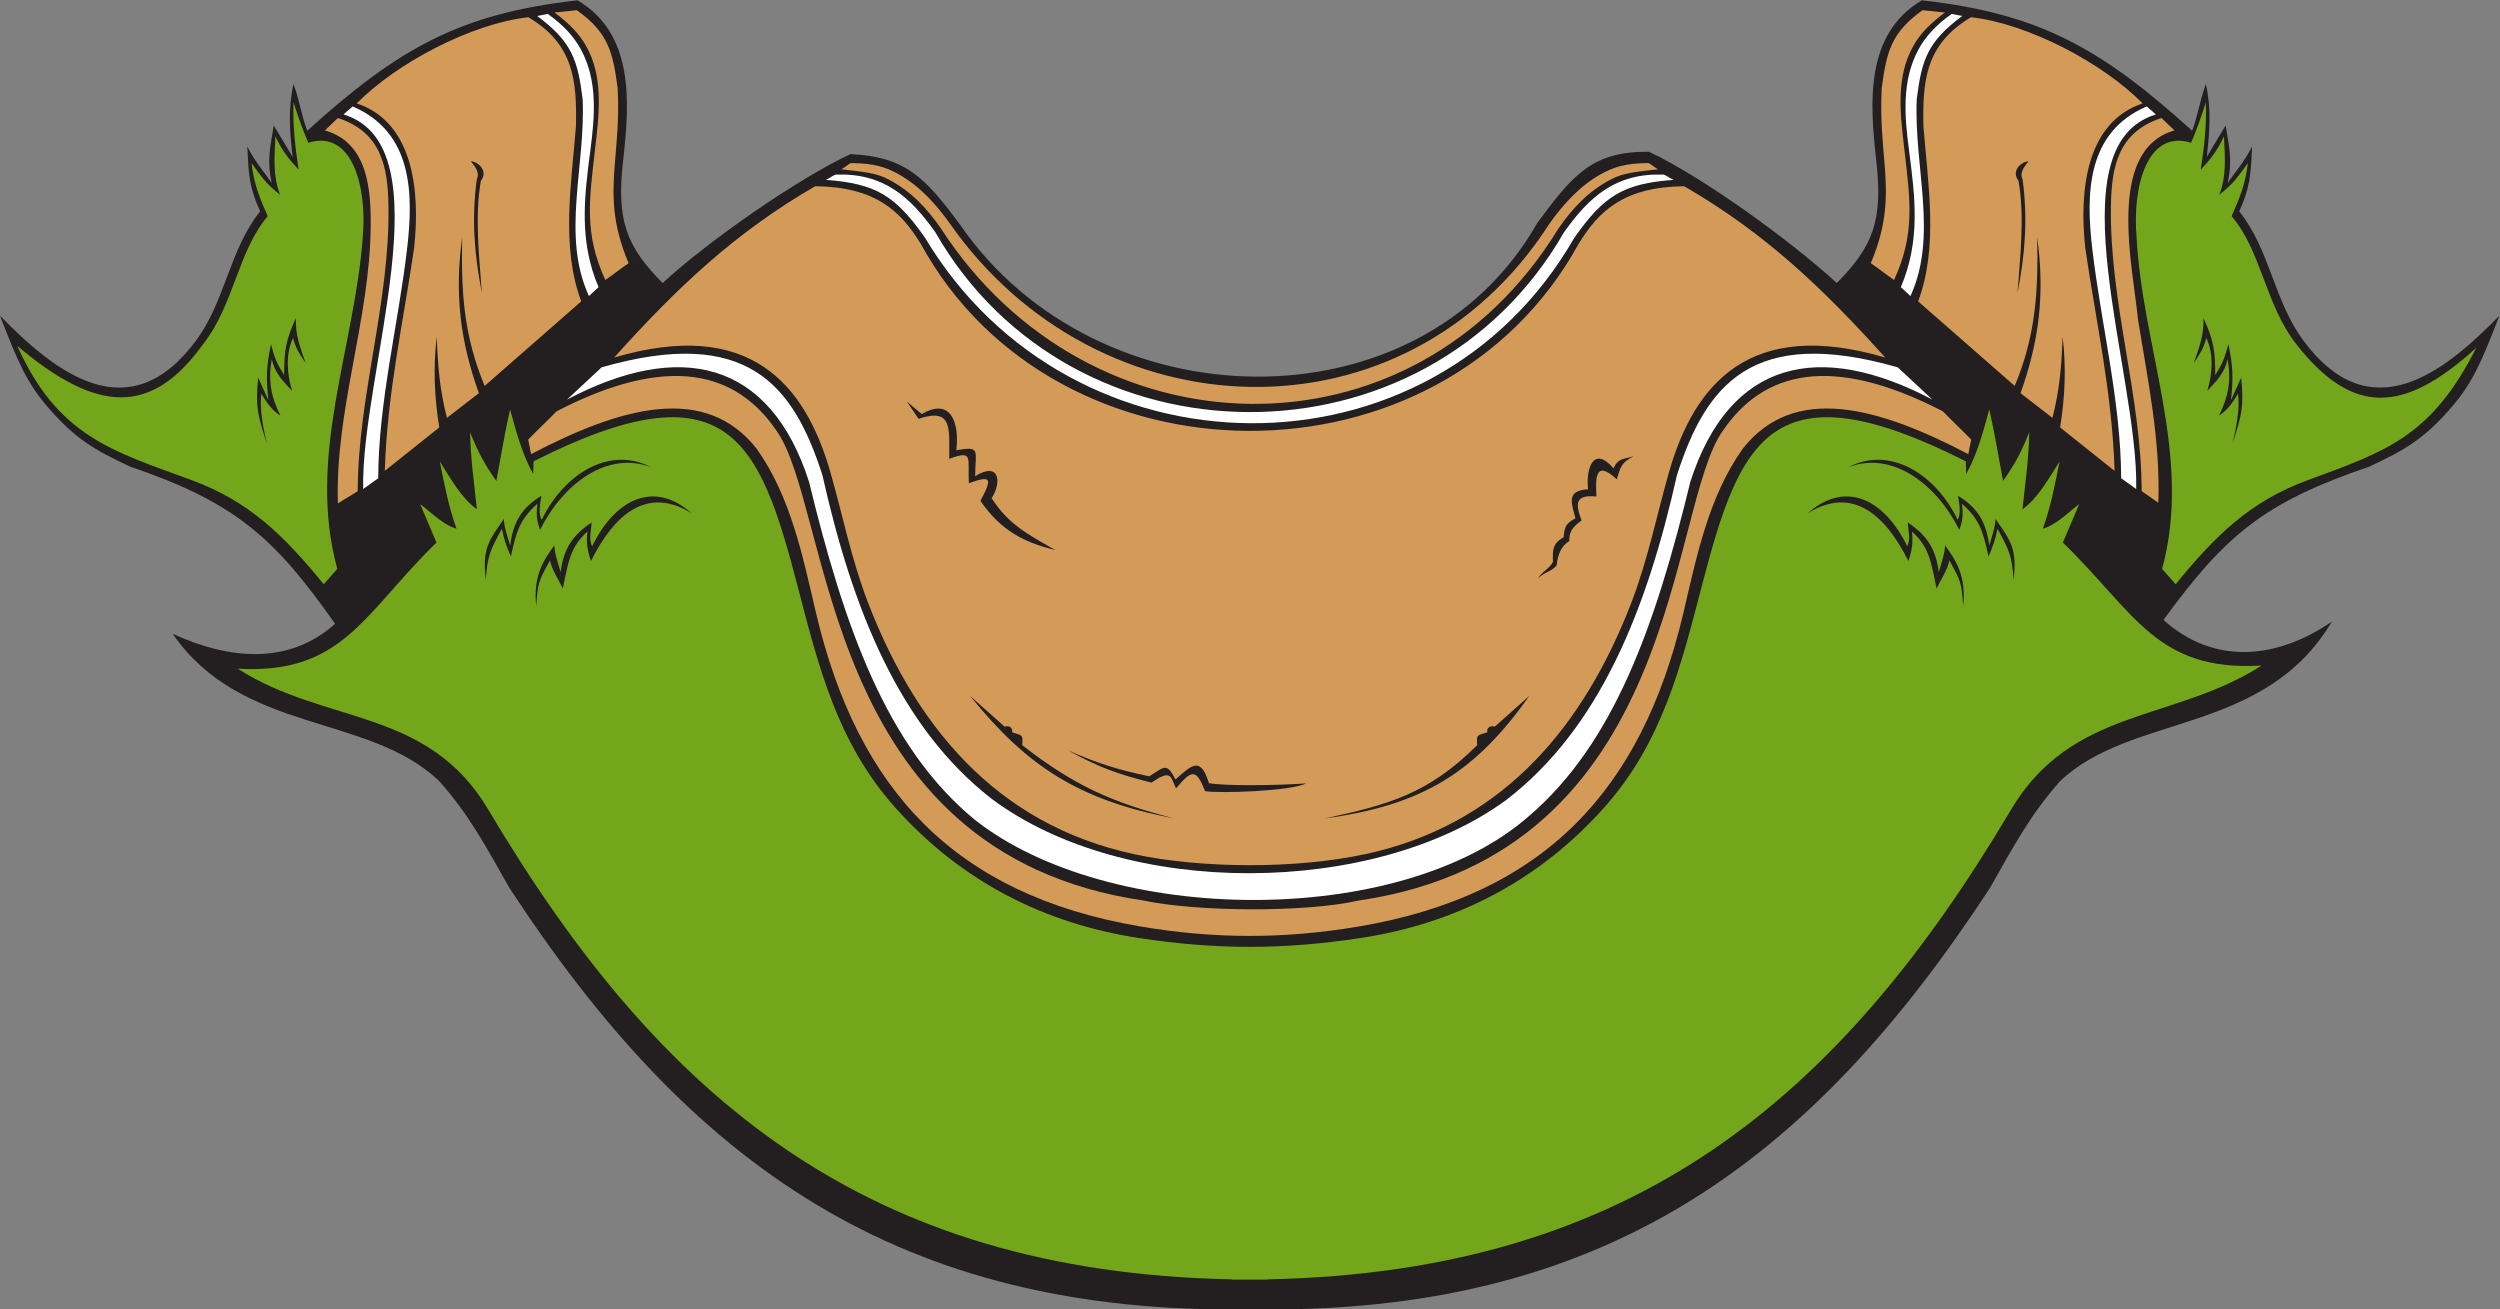 <?xml version="1.0" encoding="UTF-8" standalone="no"?>
<svg
   xmlns:dc="http://purl.org/dc/elements/1.1/"
   xmlns:cc="http://creativecommons.org/ns#"
   xmlns:rdf="http://www.w3.org/1999/02/22-rdf-syntax-ns#"
   xmlns:svg="http://www.w3.org/2000/svg"
   xmlns="http://www.w3.org/2000/svg"
   viewBox="0 0 669.92 350.853"
   height="350.853"
   width="669.92"
   xml:space="preserve"
   id="svg2"
   version="1.1"><rect x="0" y="0" width="669.92" height="350.853" fill="#808080" stroke="none"/><defs
     id="defs6" /><g
     transform="matrix(1.333,0,0,-1.333,0,350.853)"
     id="g10"><g
       transform="scale(0.1)"
       id="g12"><path
         id="path14"
         style="fill:#231f20;fill-opacity:1;fill-rule:evenodd;stroke:none"
         d="m 1331.96,2063.11 c -72.47,73.22 -93.08,125.15 -79.4,245.6 13.1,115.39 23.53,254.94 -91.66,322.7 -236.388,-26.62 -359.795,-96.19 -543.201,-262.13 -11.929,30.88 -15.836,62.91 -27.761,93.79 -11.469,-52.84 -7.223,-96.82 -1.715,-146.43 -12.633,21.06 -25.262,42.11 -37.895,63.17 -7.715,-46.28 -13.769,-70.41 -4.215,-115.8 -16.136,24.56 -32.875,41.4 -49.011,73.69 2.761,-55.29 3.246,-80.8 25.851,-130.54 C 460.488,2129.08 453.668,2027.58 393.531,1946.74 259.027,1765.91 112.793,1882.11 0,1997.38 36.594,1902.45 54.996,1860.5 98.137,1811.23 152.324,1749.33 189.242,1727.8 261.656,1694 472.563,1622.2 551.453,1551.9 673.563,1378.03 581.395,1295.32 461.813,1305.35 347.051,1357.95 487.133,1155.59 739.543,1198.59 882.984,1061.8 943.586,993.934 978.992,926.434 1024.05,847.051 1386.88,292.129 1807.82,-11.68 2514.57,0 c 706.76,-11.68 1122.97,292.129 1485.8,847.051 45.04,79.383 80.45,146.883 141.06,214.749 143.45,136.79 410.07,92.21 546.21,320.64 -111.1,-76.12 -236.8,-87.86 -338.5,3.38 124.82,171.16 202.72,236.38 413.61,308.18 72.43,33.8 109.34,55.33 163.54,117.23 43.12,49.27 61.52,91.22 98.12,186.15 -112.79,-115.27 -259.02,-231.47 -393.53,-50.64 -60.14,80.84 -66.95,182.34 -129.42,260.42 22.6,49.74 23.09,75.25 25.86,130.54 -16.15,-32.29 -32.89,-49.13 -49.02,-73.69 9.55,45.39 3.5,69.52 -4.22,115.8 -12.63,-21.06 -25.25,-42.11 -37.89,-63.17 5.51,49.61 9.75,93.59 -1.72,146.43 -11.93,-30.88 -15.82,-62.91 -27.75,-93.79 -183.42,165.94 -306.82,235.51 -543.2,262.13 -115.18,-67.76 -104.77,-207.31 -91.66,-322.7 13.67,-120.45 -6.94,-172.38 -79.4,-245.6 -92.81,85.28 -271.21,214.19 -377.69,263.85 -112.88,1.36 -152.7,-45.79 -224.48,-143.21 -238.38,-419.47 -884.54,-402.43 -1159.32,-4.74 -71.78,97.42 -111.61,138.25 -221.32,143.21 -106.49,-49.66 -284.89,-173.83 -377.69,-259.11 v 0" /><path
         id="path16"
         style="fill:#73a61b;fill-opacity:1;fill-rule:evenodd;stroke:none"
         d="m 538.266,2197.48 c -16.578,37.44 -27.918,64.67 -32.606,106.85 20.77,-29.09 29.297,-41.69 57.5,-63.85 -15.277,38.95 -11.273,76.78 -9.484,117.54 13.316,-29.03 28.094,-47.39 46.672,-66.95 -7.25,48.32 -11.793,86.52 -10.274,135.27 8.973,-28.29 17.93,-54.07 29.746,-81.24 88.461,27.56 117.985,-88.91 109.598,-188.1 -16.383,-225.3 -113.242,-441.77 -51.406,-668.56 -9.082,-10.26 -18.164,-20.53 -27.246,-30.8 -79.559,97.24 -149.071,166.57 -266.703,209.67 -158.09,57.93 -267.965,87.71 -349.368,269.53 160.36,-135.64 269.118,-141.44 373.391,3.09 62.289,79.09 70.332,187.71 130.18,257.55 z m -12.602,-356.91 c -4.687,-27.5 3.18,-68.43 10.813,-100.06 -18.258,56.53 -23.364,73.52 -17.407,132.39 6.809,-15.13 13.621,-30.26 20.426,-45.39 -4.754,45.77 -4.058,67.8 5.301,112.72 6.789,-26.91 11.703,-38.88 26.433,-62.27 0,49.34 3.11,69.91 23.618,114.61 -1.176,-34.94 8.586,-58.35 19.492,-90.43 -12.207,18.63 -19.629,29.15 -25.235,50.48 -15.335,-32.18 -12.265,-72.95 -1.949,-106.2 -18.66,19.87 -34.617,35.5 -40.847,63.54 -7.68,-42.78 -1.36,-75.96 17.398,-113.47 -13.867,9.31 -25.055,20.98 -38.043,44.08 v 0" /><path
         id="path18"
         style="fill:#73a61b;fill-opacity:1;fill-rule:evenodd;stroke:none"
         d="m 4486.15,2197.48 c 16.56,37.44 27.91,64.67 32.6,106.85 -20.76,-29.09 -29.3,-41.69 -57.5,-63.85 15.27,38.95 11.29,76.78 9.49,117.54 -13.32,-29.03 -28.1,-47.39 -46.68,-66.95 7.25,48.32 11.8,86.52 10.28,135.27 -8.97,-28.29 -17.93,-54.07 -29.75,-81.24 -88.46,27.56 -117.97,-88.91 -109.59,-188.1 11.11,-223.72 113.24,-441.77 51.41,-668.56 9.08,-10.26 18.16,-20.53 27.24,-30.8 79.55,97.24 149.06,166.57 266.7,209.67 158.09,57.93 247.91,88.01 337.52,265.57 -147.54,-134.47 -249.45,-135.25 -361.54,7.05 -62.29,79.09 -70.33,187.71 -130.18,257.55 z m 12.6,-356.91 c 4.69,-27.5 -3.18,-68.43 -10.82,-100.06 18.26,56.53 23.38,73.52 17.4,132.39 -6.79,-15.13 -13.61,-30.26 -20.43,-45.39 4.77,45.77 4.06,67.8 -5.29,112.72 -6.8,-26.91 -11.7,-38.88 -26.43,-62.27 0,49.34 -3.1,69.91 -23.61,114.61 1.17,-34.94 -8.59,-58.35 -19.49,-90.43 12.19,18.63 19.63,29.15 25.23,50.48 15.33,-32.18 12.27,-72.95 1.94,-106.2 18.67,19.87 34.63,35.5 40.86,63.54 7.67,-42.78 1.34,-75.96 -17.41,-113.47 13.87,9.31 25.06,20.98 38.05,44.08 v 0" /><path
         id="path20"
         style="fill:#73a61b;fill-opacity:1;fill-rule:evenodd;stroke:none"
         d="m 1071.82,1679.2 c 0.27,8.51 0.54,17.01 0.82,25.51 391.62,197.99 454.39,42.13 530.6,-250.32 42.45,-162.91 79.75,-315.07 196.53,-445.91 132.03,-147.933 299.58,-233.312 490.87,-262.289 155.46,-23.546 290.1,-23.429 445.73,0.403 190.21,29.129 356.83,114.625 488.28,261.886 116.76,130.84 154.08,283 196.52,445.91 76.21,292.45 138.99,448.31 530.61,250.32 0.27,-8.5 0.54,-17 0.82,-25.51 22.19,40.15 34.55,85.92 46.38,130 10.86,-47.55 18.62,-96.02 27.7,-144 24.26,34.47 36.99,58.75 52.68,97.95 -0.79,-52.07 -8.19,-103.22 -13.68,-154.91 31.86,22.76 53.66,63.52 74.67,96.22 -9.45,-47.06 -17.46,-90.03 -33.65,-135.12 25.9,6.75 51.52,33.06 73.09,49.41 -10.96,-25.78 -21.9,-51.56 -32.86,-77.34 145.78,-141.71 188.03,-259.76 399.57,-247.24 -176.58,-113.52 -381.56,-83.44 -503.96,-290.09 C 3697.29,422.176 3282.58,75.09 2548.36,60.234 c 0,-0.184 0.02,-0.383 0.02,-0.566 -12.11,-0.051 -24.13,-0.031 -36.06,0.066 -0.08,0 -0.16,0 -0.23,0 -11.94,-0.098 -23.95,-0.117 -36.06,-0.066 0.01,0.184 0.02,0.383 0.02,0.566 C 1741.84,75.09 1327.13,422.176 981.863,1004.08 859.477,1210.73 654.48,1174.34 477.906,1287.85 c 211.551,-12.52 253.797,111.85 399.571,253.56 -10.95,25.78 -21.895,51.56 -32.852,77.34 21.566,-16.35 47.184,-42.66 73.086,-49.41 -16.188,45.09 -24.188,88.06 -33.652,135.12 21.019,-32.7 42.816,-73.46 74.656,-96.22 -5.477,51.69 -12.871,102.84 -13.66,154.91 15.683,-39.2 28.425,-63.48 52.675,-97.95 9.09,47.98 16.84,96.45 27.7,144 11.84,-44.08 24.2,-89.85 46.39,-130 z m 2874.53,-265.79 c -3.13,48.48 -4.34,49.4 -27.66,92.26 -3.59,-20.31 -17.56,-38.44 -25.56,-56.89 -10.59,47.99 -13.07,82.57 -49.54,114.64 2.39,-23.03 0.16,-37.15 -7.18,-59.17 -46.98,93.96 -112.52,151.21 -202.05,96.34 76.38,67.16 154.04,27.08 199.49,-66.35 7.83,11.72 1.68,33.4 1.33,47.42 36.95,-24.64 56.21,-51.52 62.2,-99.54 4.46,14.86 12.87,39.61 12.58,53.7 19.86,-27.5 43.69,-60.23 36.39,-122.41 z m 101.46,53.1 c -3.1,48.48 -9.04,59.82 -32.38,102.69 -3.59,-20.31 -9.98,-37.5 -17.99,-55.95 -10.58,48 -16.85,74.05 -53.32,106.12 2.38,-23.04 2.05,-30.52 -5.29,-52.55 -46.97,93.96 -136.19,159.43 -223.2,126.05 82.69,43.15 174.23,-12.09 219.7,-105.53 7.81,11.73 2.87,34.59 0.72,48.02 38.74,-23.45 56.8,-52.11 62.8,-100.13 4.45,14.86 12.89,39.61 12.58,53.7 31.15,-44.73 43.71,-60.23 36.38,-122.42 z m -2969.74,-53.1 c 3.12,48.48 4.32,49.4 27.64,92.26 3.61,-20.31 17.56,-38.44 25.58,-56.89 10.57,47.99 13.06,82.57 49.52,114.64 -2.38,-23.03 -0.14,-37.15 7.2,-59.17 46.97,93.96 112.51,151.21 202.04,96.34 -76.37,67.16 -154.03,27.08 -199.49,-66.35 -7.82,11.72 -1.68,33.4 -1.33,47.42 -36.96,-24.64 -56.2,-51.52 -62.19,-99.54 -4.46,14.86 -12.89,39.61 -12.59,53.7 -19.87,-27.5 -43.7,-60.23 -36.38,-122.41 z m -101.476,53.1 c 3.117,48.48 9.054,59.82 32.386,102.69 3.6,-20.31 9.97,-37.5 17.99,-55.95 10.58,48 16.85,74.05 53.31,106.12 -2.37,-23.04 -2.03,-30.52 5.31,-52.55 46.97,93.96 136.19,159.43 223.2,126.05 -82.7,43.15 -174.25,-12.09 -219.71,-105.53 -7.81,11.73 -2.87,34.59 -0.72,48.02 -38.74,-23.45 -56.8,-52.11 -62.8,-100.13 -4.45,14.86 -12.88,39.61 -12.59,53.7 -31.122,-44.73 -43.693,-60.23 -36.376,-122.42 v 0" /><path
         id="path22"
         style="fill:#d39b57;fill-opacity:1;fill-rule:evenodd;stroke:none"
         d="m 1118.56,1805.04 c 225.65,116.97 361.17,79.51 441.61,-37.72 113.46,-155.77 86.36,-850.328 738.81,-945.648 106.29,-22.57 325.59,-24.289 431.86,0 652.46,95.32 619.94,789.878 733.4,945.648 80.45,117.23 215.96,154.69 441.62,37.72 14.1,-15 42.64,-41.73 56.74,-56.73 -1.94,-9.72 -3.89,-19.45 -5.82,-29.17 -181.94,95.3 -350.16,142.04 -453.34,10.97 -69.32,-97.51 -92.76,-217.25 -119.63,-331.1 -83.52,-353.83 -278.07,-566.315 -653.38,-629.635 -149.3,-25.187 -289.7,-24.922 -438.02,0.262 -374.28,63.593 -568.42,276.043 -651.81,629.373 -26.87,113.85 -50.3,233.59 -119.63,331.1 -103.19,131.07 -271.41,84.33 -453.33,-10.97 -1.94,9.72 -3.89,19.45 -5.83,29.17 14.11,15 42.64,41.73 56.75,56.73 z m 2791.24,801.84 c -32.67,-24.2 -50.66,-44.53 -63.26,-66.62 -37.16,-65.27 -25.86,-141.72 -17.81,-212.65 10.92,-96.26 21.86,-165.56 -21.21,-258.34 -19.49,13.17 -27.31,20.5 -46.78,33.66 33.4,78.75 32.78,135.53 27.91,197.54 -3.55,45.26 -9.33,93.31 -5.8,154.73 9.47,71.92 18.81,111.66 82.15,156.38 14.92,-1.56 29.86,-3.13 44.8,-4.7 z m 397.52,-182.72 c -80.07,81.22 -230.33,160.38 -344.9,173.26 -91.74,-53.91 -97.62,-128.34 -95.88,-218.56 9.07,-116.32 30.67,-242.59 -10.58,-352.62 60.76,-52.99 133.38,-117.03 194.14,-170.02 42.11,101.44 47.52,187.84 45.21,298.96 15.59,-113.6 4.14,-208.03 -33.53,-313.54 21.38,-16.53 42.77,-33.05 64.16,-49.58 14.55,56.74 18.38,104.32 20.41,163.33 7.61,-62.73 4.8,-121.27 -4.96,-182.61 39.86,-31.6 69.63,-55.75 109.49,-87.35 -4.71,155.61 -37.09,297.97 -58.91,447.85 -13.14,119.79 3.66,253.99 115.35,290.88 z m -3590.226,0 c 80.086,81.22 230.328,160.38 344.896,173.26 91.73,-53.91 97.62,-128.34 95.89,-218.56 -9.07,-116.32 -30.68,-242.59 10.57,-352.62 -60.76,-52.99 -133.38,-117.03 -194.137,-170.02 -42.11,101.44 -47.528,187.84 -45.211,298.96 -15.594,-113.6 -4.141,-208.03 33.539,-313.54 -21.387,-16.53 -42.778,-33.05 -64.164,-49.58 -14.555,56.74 -18.387,104.32 -20.414,163.33 -7.61,-62.73 -4.797,-121.27 4.964,-182.61 -39.863,-31.6 -69.629,-55.75 -109.492,-87.35 4.703,155.61 37.09,297.97 58.903,447.85 13.144,119.79 -3.653,253.99 -115.344,290.88 z m 229.531,-116.13 c 11.555,-14.84 17.578,-24.46 11.758,-37.26 -10.848,-81.59 -4.313,-152.6 10.324,-227.72 -5.324,72.93 -14.715,153.04 -2.047,225.39 14.473,18.84 -2.515,37.2 -20.035,39.59 z m 287.965,-394.79 c 126.2,140.48 242.86,251.15 404.24,344.46 121.07,-1.49 170.98,-49.22 211.92,-115.43 271.99,-497.86 1045.48,-505.82 1322.92,0 40.92,66.21 90.84,113.94 211.92,115.43 161.38,-93.31 278.04,-203.98 404.23,-344.46 -271.27,80.19 -383.43,-51.68 -434.68,-230.25 -23.69,-82.51 -42.07,-174.99 -75.47,-261.88 -95.86,-249.27 -254.22,-434.77 -507.38,-499.626 -136.27,-34.902 -324.97,-36.757 -464.45,-12.019 -285.94,50.703 -460.39,244.565 -563.09,511.645 -33.41,86.89 -51.79,179.37 -75.47,261.88 -51.26,178.57 -163.42,310.44 -434.69,230.25 z m 2049.39,-198.33 c -24.31,-12.78 -26.11,-20.71 -33.88,-46.45 -45.22,42.29 -42.42,-1.64 -40.86,-34.57 -41.82,4.04 -43.11,-12.31 -29.98,-48.11 -18.81,-14.12 -24.63,-22.01 -24.65,-41.42 -17.15,-10.51 -23.2,-28.93 -25.22,-48.49 -8.73,-12.86 -29.31,-15.06 -38.06,-27.92 5.84,13.59 24.69,21.25 30.51,34.84 -0.57,20.91 -1.88,36.76 21.19,48.88 2.87,23.07 4,26.99 24.02,38.58 -7.99,31.09 -19.18,55.54 25.47,58.24 -4.98,40.4 10.27,89.34 50.96,42.22 9.74,20.58 18.94,17.62 40.5,24.2 z m -658.45,-657.72 c -29.48,-15.61 -176,-20.57 -203.25,-15.46 -17.96,47.19 -27.32,41.6 -58.2,5.53 -10.16,21.31 -9.1,32.92 -32.6,22.08 -5.6,-3.51 -11.21,-7.02 -16.82,-10.52 -68.29,17.07 -106.92,31.12 -168.24,65.19 58.67,-26.17 100.98,-39.5 164.03,-52.58 31.07,19.9 34.75,27.74 52.58,-6.3 33.32,29.99 50.59,46.48 67.3,-7.37 28.11,-5.49 125.16,-5.29 195.2,-0.57 z m 448.86,176 c -109.8,-155.15 -215.48,-219.84 -410.56,-246.335 126.6,27.445 206.76,48.675 305.72,147.225 -1.7,22.05 -0.45,18.96 20.22,25.84 -1.25,9.01 5.31,14.31 15.15,11.37 23.17,20.64 46.31,41.27 69.47,61.9 z m -1124.37,0 c 114.3,-141.66 218.77,-210 410.55,-246.335 -125.71,31.755 -203.03,67.305 -305.7,147.225 1.69,22.05 0.44,18.96 -20.22,25.84 1.25,9.01 -5.32,14.31 -15.15,11.37 -23.16,20.64 -46.32,41.27 -69.48,61.9 z m -127.14,591.72 c 7.9,-11.59 15.8,-23.17 23.69,-34.75 68.66,22.89 61.61,-19 61.61,-80.57 50,18.75 36.59,1.74 39.49,-48.96 44.83,16.13 47.94,10.99 23.3,-35.55 41.85,-60.65 88.64,-83.69 150.47,-98.73 -53.98,30.84 -94.21,51.21 -127.96,104.26 20.59,32.02 16.09,74.56 -33.17,44.23 0,51.08 12.76,61.07 -37.91,52.13 6.59,52.82 -9.55,107.66 -69.51,72.66 -10,8.43 -20.01,16.85 -30.01,25.28 z m 2254.91,483.12 c -11.56,-14.84 -17.58,-24.46 -11.75,-37.26 10.84,-81.59 4.31,-152.6 -10.34,-227.72 5.34,72.93 14.71,153.04 2.05,225.39 -14.47,18.84 2.52,37.2 20.04,39.59 z m -2963.17,298.85 c 32.67,-24.2 50.66,-44.53 63.25,-66.62 37.17,-65.27 25.86,-141.72 17.81,-212.65 -10.92,-96.26 -21.86,-165.56 21.21,-258.34 19.49,13.17 27.31,20.5 46.79,33.66 -33.41,78.75 -32.78,135.53 -27.92,197.54 3.55,45.26 9.34,93.31 5.8,154.73 -9.47,71.92 -18.81,111.66 -82.14,156.38 -14.94,-1.56 -29.87,-3.13 -44.8,-4.7 z m 595.97,-302.7 c 46.19,0 70.95,-8.55 94.99,-21.88 42.58,-23.6 75.7,-60 104.01,-99.81 296.72,-424.07 915.25,-451.16 1205.23,0 28.31,39.81 61.43,76.21 104.01,99.81 24.04,13.33 48.81,21.88 95,21.88 5.47,-2.02 14.08,-10.36 19.53,-12.38 -46.93,-5.31 -70.31,-7.6 -93.65,-19.71 -48.28,-25.07 -78.95,-59.45 -107.23,-99.89 -294.57,-481.65 -944.87,-456.99 -1240.55,0 -28.27,40.44 -58.94,74.82 -107.22,99.89 -23.35,12.11 -46.72,14.4 -93.66,19.71 5.46,2.02 14.08,10.36 19.54,12.38 z m -1057.453,65.71 c 8.683,8.3 17.375,16.59 26.062,24.88 87.621,-28.24 100.43,-98.87 101.696,-176.07 3.175,-194.61 -61.266,-380.98 -61.793,-573.93 -11.18,-7.78 -28.68,-17.14 -39.86,-24.92 -6.051,187.35 64.199,369.31 65.93,556.54 0.703,76.32 -6.051,168.89 -92.035,193.5 z m 3718.133,0 c -8.67,8.3 -17.36,16.59 -26.06,24.88 -87.61,-28.24 -100.42,-98.87 -101.69,-176.07 -3.19,-194.61 61.27,-380.98 61.79,-573.93 11.19,-7.78 22.37,-15.56 33.54,-23.34 4.08,126.38 -20.59,242.54 -40.82,367.5 -9.79,104.41 -66.29,341.02 73.24,380.96 v 0" /><path
         id="path24"
         style="fill:#ffffff;fill-opacity:1;fill-rule:evenodd;stroke:none"
         d="m 3944.63,2599.94 c -69.71,-51.63 -81.62,-88.01 -91.5,-167.44 -5.92,-136.21 43.26,-274.07 -12.64,-395.59 l -19.32,17.86 c 39.75,93.67 28.87,180.17 16.35,276.15 -8.87,67.95 -14.86,138.84 19.06,201.58 13.79,25.53 35.12,49.23 66.78,71.59 l 21.27,-4.15 z M 1679.53,2281 c 96.64,3.78 149.93,-44.34 200.9,-116.02 273.41,-478.47 985.31,-485.07 1263.55,0 50.98,71.68 104.26,119.8 200.9,116.02 5.47,-2.03 14.08,-8.46 19.55,-10.49 -101.42,-7.47 -140.66,-32.18 -200.07,-117.16 -288.85,-502.03 -1011,-490.16 -1304.31,0 -59.41,84.98 -98.64,109.69 -200.06,117.16 5.46,2.03 14.08,8.46 19.54,10.49 z m 2135.45,-387.4 c -293.4,84.21 -385.74,-35.92 -443.89,-216.85 -60.41,-270.07 -155.17,-508.43 -343.1,-652.79 -265.43,-194.663 -766.62,-199.175 -1035.47,3.02 -185.34,144.64 -279.2,381.57 -339.2,649.77 -58.13,180.93 -150.5,301.06 -443.89,216.85 -24.41,-22.66 -45.23,-42.16 -69.64,-64.83 226.77,119.49 407.61,80.04 486.54,-165.04 70.65,-291.09 155.39,-532.81 332.3,-678.82 269.71,-214.129 856.74,-220.019 1114.61,6.262 171.84,146.608 255.2,385.588 324.85,672.558 78.94,245.08 259.76,284.53 486.52,165.04 -24.4,22.67 -45.22,42.17 -69.63,64.83 z M 690.613,2401.94 c 8.696,8.29 9.524,7.9 18.215,16.19 120.867,-51.7 122.582,-175.02 109.535,-286.33 -17.914,-152.84 -57.617,-307.92 -58.035,-461.13 -11.183,-7.78 -19.066,-13.92 -30.246,-21.69 -4.98,231.15 169.012,689.5 -39.469,752.96 z m 389.187,198 c 69.7,-51.63 81.61,-88.01 91.49,-167.44 5.91,-136.21 -43.27,-274.07 12.64,-395.59 l 19.31,17.86 c -39.74,93.67 -28.85,180.17 -16.34,276.15 8.86,67.95 14.85,138.84 -19.06,201.58 -13.8,25.53 -35.13,49.23 -66.79,71.59 l -21.25,-4.15 z m 3253.99,-198 c -8.69,8.29 -9.51,7.9 -18.2,16.19 -120.86,-51.7 -122.6,-175.02 -109.54,-286.33 17.91,-152.84 57.62,-307.92 58.03,-461.13 11.19,-7.78 19.08,-13.92 30.26,-21.69 4.98,231.15 -169.03,689.5 39.45,752.96 v 0" /></g></g></svg>